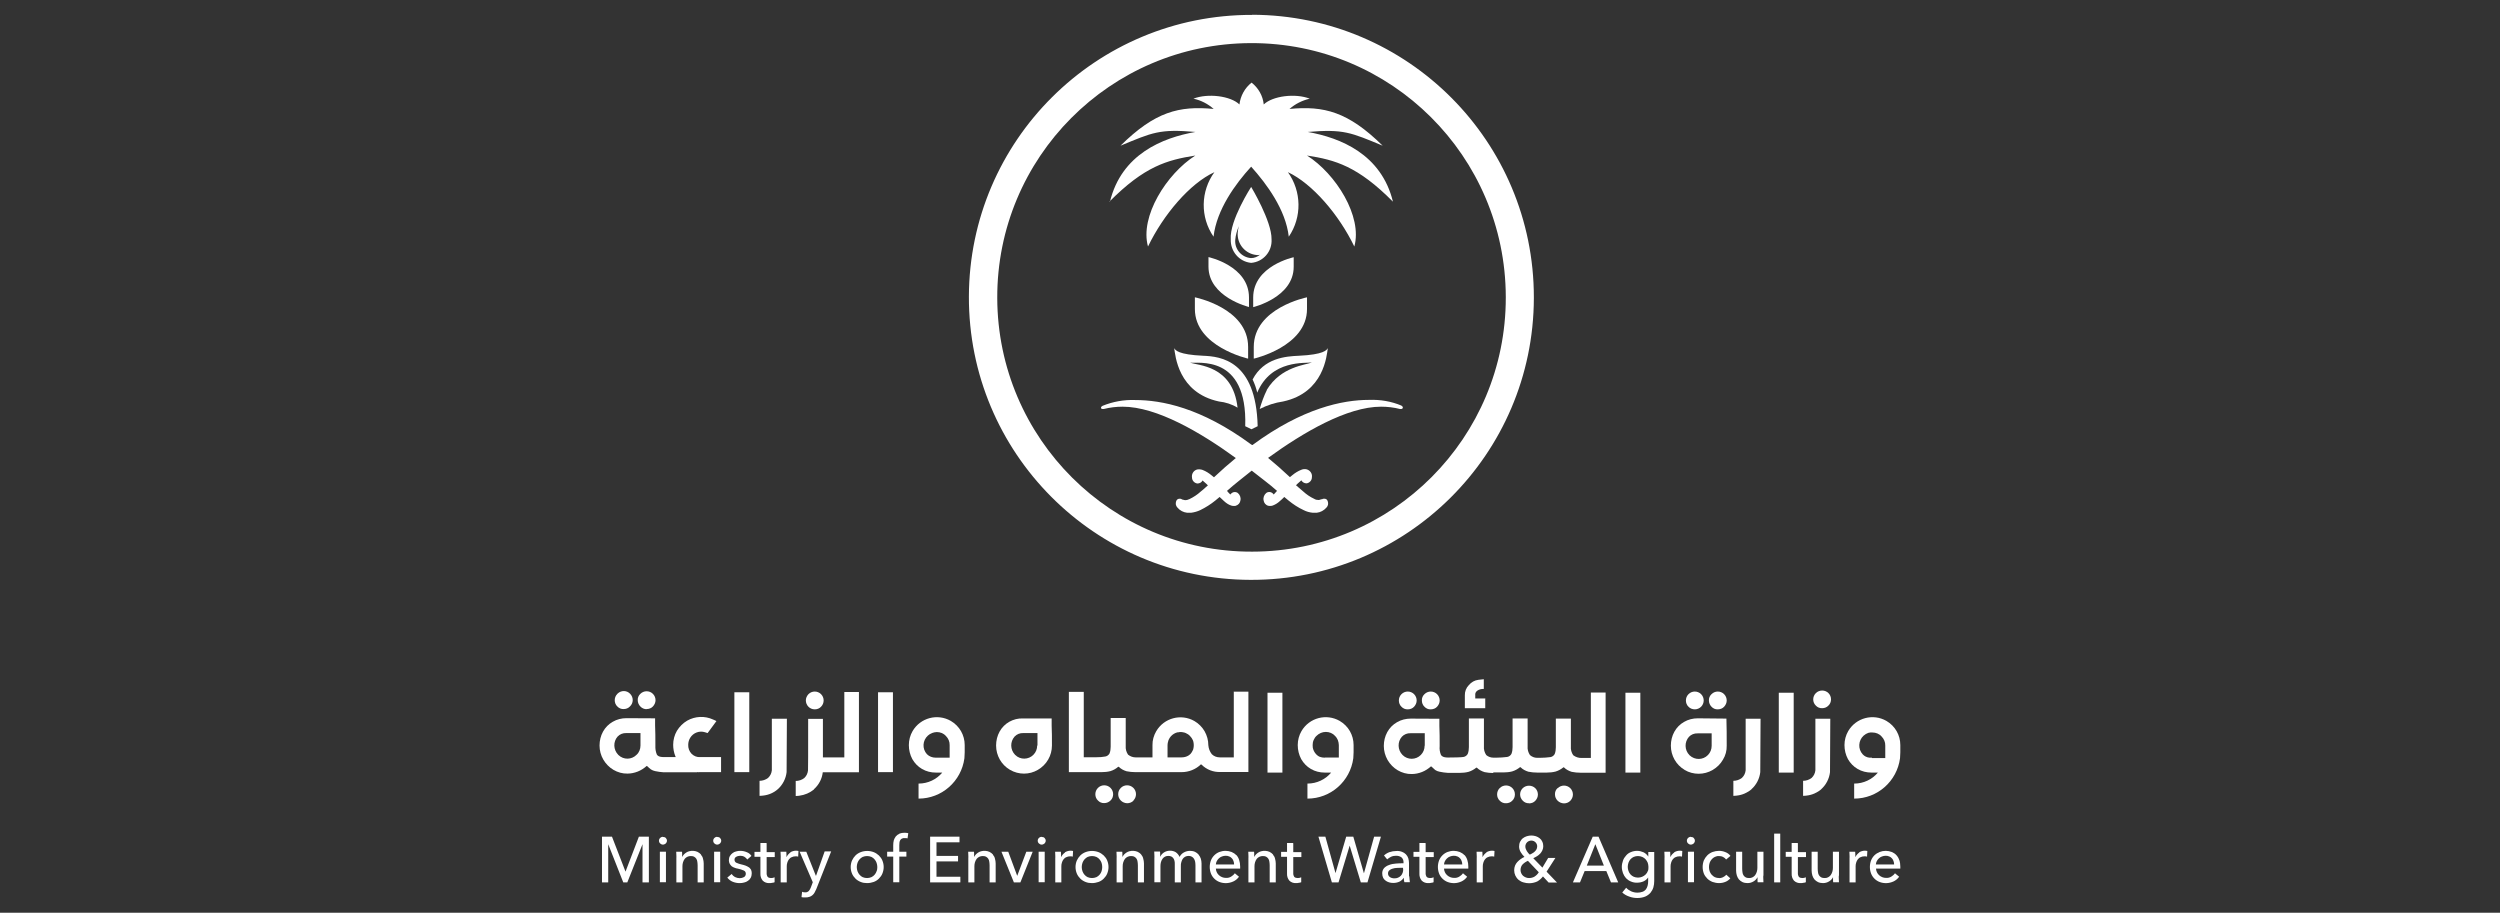 <?xml version="1.0" encoding="UTF-8"?>
<svg id="Layer_1" data-name="Layer 1" xmlns="http://www.w3.org/2000/svg" viewBox="0 0 172.8 63.09">
  <rect x="0" y="0" width="172.8" height="63.09" fill="#333333" stroke="none"/>
  <defs>
    <style>
      .cls-1 {
        fill: #fff;
      }
    </style>
  </defs>
  <g id="logo">
    <g id="Group_12176" data-name="Group 12176">
      <g id="Group_12174" data-name="Group 12174">
        <path id="Path_5179" data-name="Path 5179" class="cls-1" d="m86.55,1.03c-10.78-.03-19.55,8.68-19.58,19.47-.03,10.78,8.68,19.55,19.47,19.58,10.78.03,19.55-8.68,19.58-19.47,0-.02,0-.04,0-.06,0-10.76-8.7-19.5-19.47-19.53Zm0,37.1c-9.71.03-17.59-7.82-17.62-17.53-.03-9.71,7.82-17.59,17.53-17.62,9.71-.03,17.59,7.82,17.62,17.53,0,.02,0,.03,0,.05.01,9.69-7.83,17.56-17.53,17.57h0Z"/>
        <path id="Path_5180" data-name="Path 5180" class="cls-1" d="m96.88,28.04c-.71-.3-1.48-.43-2.25-.4-1.81,0-4.59.56-8.06,3.12h-.02s-.07-.04-.07-.04c-3.48-2.56-6.21-3.07-8.02-3.07-.77-.03-1.54.11-2.25.4-.04.02-.12.07-.11.15.01.05.06.07.13.07.02,0,.04,0,.06,0,.43-.11.87-.16,1.31-.16,2.35,0,5.39,1.78,7.82,3.55-.49.4-.99.84-1.51,1.33-.07-.06-.1-.08-.16-.13-.19-.16-.4-.29-.63-.38-.12-.04-.25-.05-.37-.03-.24.06-.4.3-.36.55,0,.21.16.39.37.42.15,0,.29-.07.36-.21.09.08.18.15.26.23l.11.11-.15.13c-.12.11-.23.21-.35.3-.23.21-.49.38-.76.51-.1.05-.2.08-.31.08-.05,0-.11-.02-.17-.04h-.04s-.01-.02-.02-.02c-.03-.02-.07-.03-.11-.04-.02,0-.04,0-.05,0-.09,0-.17.05-.21.12-.05.1-.06.21-.04.31.02.07.06.14.11.19.17.2.4.32.66.35.05,0,.09,0,.14,0,.05,0,.1,0,.15,0,.22-.03.43-.09.62-.18.37-.18.72-.4,1.04-.66l.3-.25c.1.1.21.19.31.29.14.13.3.24.48.3.05.02.11.03.17.03.02,0,.05,0,.07,0,.03,0,.06,0,.08-.01.18-.05.31-.2.33-.38.04-.19-.04-.39-.19-.51-.15-.1-.34-.07-.46.05-.02.02-.04.04-.05.06-.08-.08-.16-.16-.23-.25.51-.46,1.13-.93,1.71-1.4.59.47,1.24.94,1.75,1.4-.08.09-.16.17-.23.25-.01-.02-.03-.04-.05-.06-.12-.13-.32-.15-.46-.05-.15.12-.23.32-.19.51.02.18.15.34.33.38.03,0,.05.01.08.01.02,0,.05,0,.06,0,.06,0,.12-.01.17-.03.18-.07.34-.17.48-.3.11-.09.21-.19.31-.29l.3.25c.32.26.67.49,1.04.66.19.1.41.16.62.18.05,0,.1,0,.15,0,.05,0,.09,0,.14,0,.26-.03.49-.16.66-.35.05-.05.09-.12.11-.19.02-.1.01-.21-.04-.31-.04-.08-.12-.12-.21-.12-.02,0-.04,0-.05,0-.04,0-.08.02-.11.04,0,0-.01,0-.02,0h-.04c-.05.03-.11.04-.17.05-.11,0-.22-.02-.31-.08-.28-.13-.53-.3-.76-.51-.12-.1-.23-.2-.35-.3l-.15-.13.11-.11c.08-.08.17-.15.26-.23.07.13.21.21.36.21.21-.03.37-.21.37-.42.04-.25-.12-.48-.36-.55-.12-.03-.25-.02-.37.03-.23.09-.44.22-.63.38-.07.06-.09.08-.16.13-.5-.47-1.02-.93-1.51-1.33,2.43-1.76,5.46-3.54,7.81-3.54.44,0,.88.05,1.31.16.01,0,.04,0,.06,0,.07,0,.11-.02.13-.07.03-.09-.05-.13-.09-.16Z"/>
        <path id="Path_5181" data-name="Path 5181" class="cls-1" d="m87.57,26.95c-.21.42-.37.87-.5,1.32.51-.26,1.06-.44,1.62-.52,2.83-.61,3.01-3.18,3.09-3.69-.08.14-.28.45-2.01.53-.9.04-2.41.15-3.19,1.64.14.29.25.6.32.91.97-2.32,3.37-2.01,3.78-2.09-.4.18-2.14.27-3.12,1.9Z"/>
        <path id="Path_5182" data-name="Path 5182" class="cls-1" d="m86.5,29.67l.43-.21c-.11-4.56-2.57-4.82-3.76-4.87-1.73-.08-1.93-.38-2.01-.53.08.5.26,3.08,3.09,3.69.46.05.9.19,1.29.43-.33-2.98-2.79-2.9-3.28-3.12.47.1,3.97-.65,3.81,4.4l.43.21Z"/>
        <path id="Path_5183" data-name="Path 5183" class="cls-1" d="m85.07,16.54c-.03.83.58,1.55,1.41,1.63.84-.07,1.46-.79,1.41-1.63.02-1.25-1.41-3.62-1.41-3.62,0,0-1.5,2.32-1.41,3.62Zm2.02,1.07c-.18.14-.39.23-.62.23-.65-.05-1.14-.61-1.09-1.26.03-.33.12-.65.25-.95-.04.15-.07.3-.08.46-.05.79.54,1.48,1.34,1.54.07,0,.13,0,.2-.02h0Z"/>
        <path id="Path_5184" data-name="Path 5184" class="cls-1" d="m82.59,21.36c0,2.6,3.68,3.43,3.68,3.43v-.81c0-2.7-3.68-3.43-3.68-3.43v.81Z"/>
        <path id="Path_5185" data-name="Path 5185" class="cls-1" d="m86.66,23.98v.81s3.68-.83,3.68-3.43v-.81s-3.68.73-3.68,3.43Z"/>
        <path id="Path_5186" data-name="Path 5186" class="cls-1" d="m83.53,18.43c0,2.11,2.8,2.79,2.8,2.79v-.66c0-2.19-2.8-2.79-2.8-2.79v.66Z"/>
        <path id="Path_5187" data-name="Path 5187" class="cls-1" d="m86.62,20.57v.66s2.8-.67,2.8-2.79v-.66s-2.8.59-2.8,2.79Z"/>
        <path id="Path_5188" data-name="Path 5188" class="cls-1" d="m76.68,13.94c2.43-2.45,3.99-2.88,5.94-3.19-1.99,1.27-3.85,4.22-3.27,6.29,1.06-2.2,2.89-4.36,4.59-5.14-.96,1.32-.99,3.11-.06,4.46.21-1.86,1.51-3.65,2.6-4.84,1.08,1.2,2.39,2.98,2.6,4.84.92-1.35.89-3.13-.06-4.46,1.69.79,3.53,2.94,4.59,5.14.58-2.08-1.28-5.03-3.27-6.29,1.95.3,3.51.74,5.94,3.19-.8-3.28-3.63-4.42-5.89-4.82,2.49-.21,2.98.04,5.18.95-2.39-2.35-4.06-2.77-6.44-2.54.4-.35.88-.59,1.4-.71-1-.39-2.57-.19-3.18.4-.06-.6-.37-1.14-.84-1.51h0s0,0,0,0h0s0,0,0,0c-.47.37-.77.92-.84,1.51-.61-.59-2.18-.79-3.18-.4.52.11,1,.36,1.4.71-2.39-.23-4.06.19-6.44,2.54,2.2-.91,2.69-1.17,5.18-.95-2.28.4-5.11,1.54-5.91,4.82Z"/>
      </g>
      <g id="Group_12175" data-name="Group 12175">
        <path id="Path_5189" data-name="Path 5189" class="cls-1" d="m43.24,60.26h0l-.94-2.43h-.69v3.16h.43v-2.64h0l1.04,2.64h.28l1.05-2.64h0v2.64h.44v-3.16h-.69l-.93,2.43Z"/>
        <rect id="Rectangle_2032" data-name="Rectangle 2032" class="cls-1" x="45.61" y="58.87" width=".42" height="2.11"/>
        <path id="Path_5190" data-name="Path 5190" class="cls-1" d="m45.82,57.84c-.07,0-.14.03-.19.08-.11.1-.11.28,0,.38,0,0,0,0,0,0,.05.05.12.08.19.08.07,0,.14-.03.2-.08.05-.05.08-.12.08-.19,0-.07-.03-.14-.08-.19-.05-.05-.12-.07-.2-.07Z"/>
        <path id="Path_5191" data-name="Path 5191" class="cls-1" d="m48.46,59.07c-.07-.08-.15-.14-.25-.19-.18-.08-.39-.09-.58-.04-.07.02-.14.05-.2.09-.06.04-.11.08-.16.13-.04.05-.08.1-.11.16h-.01s0-.1,0-.17,0-.13-.01-.18h-.4c0,.07,0,.15.01.24s0,.16,0,.22v1.66h.42v-1.12c0-.18.05-.36.16-.51.1-.12.25-.19.41-.19.08,0,.17.01.24.05.06.03.11.08.15.14.04.06.06.13.07.21.01.08.02.16.02.25v1.17h.42v-1.31c0-.11-.02-.22-.05-.33-.02-.1-.07-.19-.14-.27Z"/>
        <rect id="Rectangle_2033" data-name="Rectangle 2033" class="cls-1" x="49.36" y="58.87" width=".42" height="2.11"/>
        <path id="Path_5192" data-name="Path 5192" class="cls-1" d="m49.57,57.84c-.07,0-.14.03-.19.08-.11.1-.11.28,0,.38,0,0,0,0,0,0,.05.05.12.08.19.08.07,0,.14-.03.2-.08.05-.05.08-.12.08-.19,0-.07-.03-.14-.08-.19-.05-.05-.12-.07-.2-.07Z"/>
        <path id="Path_5193" data-name="Path 5193" class="cls-1" d="m51.76,59.95c-.07-.05-.15-.09-.23-.12-.09-.03-.18-.06-.28-.08-.12-.03-.24-.06-.36-.12-.08-.04-.12-.12-.12-.2,0-.04,0-.09.03-.13.02-.03.05-.06.09-.08.04-.02.08-.04.13-.05.05-.01.1-.02.14-.02.1,0,.2.02.29.07.08.05.15.11.2.19l.29-.25c-.08-.12-.19-.21-.33-.26-.14-.06-.29-.09-.44-.09-.1,0-.2.01-.29.04-.09.02-.18.06-.25.12-.07.05-.13.12-.18.2-.05.09-.07.19-.07.29,0,.09.02.17.06.25.04.06.08.12.14.17.06.04.13.08.2.1.07.03.14.05.22.06.14.03.28.07.41.13.09.04.14.12.14.22,0,.05-.01.1-.04.15-.02.04-.06.07-.1.09-.04.02-.09.04-.13.05-.05.01-.1.02-.15.02-.11,0-.23-.03-.33-.08-.09-.05-.17-.12-.23-.21l-.3.25c.1.13.23.23.38.29.15.06.31.09.47.09.11,0,.21-.01.31-.04.1-.02.19-.06.27-.12.08-.05.15-.13.19-.21.05-.1.07-.21.07-.32,0-.08-.02-.17-.05-.24-.04-.06-.09-.12-.15-.17Z"/>
        <path id="Path_5194" data-name="Path 5194" class="cls-1" d="m52.97,58.27h-.41v.61h-.41v.34h.41v1.15c-.01.18.04.36.16.5.12.12.29.18.46.17.06,0,.13,0,.19-.02.06,0,.11-.02.17-.04v-.34c-.05.02-.09.03-.13.04-.04,0-.08.01-.12.01-.08,0-.17-.02-.23-.08-.05-.08-.08-.18-.07-.27v-1.1h.56v-.34h-.56v-.61h0Z"/>
        <path id="Path_5195" data-name="Path 5195" class="cls-1" d="m54.63,58.93c-.11.07-.2.18-.26.3h-.01s0-.1,0-.17,0-.13-.01-.19h-.4c0,.07,0,.15.01.24s0,.16,0,.22v1.66h.42v-1.11c0-.09.01-.17.04-.26.02-.08.06-.15.11-.22.05-.06.11-.12.19-.15.08-.04.17-.06.26-.06.07,0,.13,0,.19.02l.02-.39c-.05-.01-.11-.02-.17-.02-.14,0-.27.04-.39.11Z"/>
        <path id="Path_5196" data-name="Path 5196" class="cls-1" d="m56.39,60.53h0l-.66-1.66h-.46l.91,2.11-.13.35c-.03.09-.08.18-.15.26-.07.06-.16.1-.25.09-.07,0-.14-.01-.21-.04l-.04.37s.09.02.14.02c.05,0,.09,0,.14,0,.09,0,.18-.01.27-.04.07-.02.14-.06.2-.11.06-.05.11-.11.15-.18.04-.08.08-.16.12-.24l1.03-2.61h-.45l-.59,1.67Z"/>
        <path id="Path_5197" data-name="Path 5197" class="cls-1" d="m60.75,59.13c-.11-.1-.23-.18-.36-.23-.29-.11-.61-.11-.9,0-.13.05-.26.13-.36.23-.1.1-.18.22-.24.35-.06.14-.09.3-.09.45,0,.15.03.31.09.45.05.13.14.25.24.35.1.1.23.18.36.23.14.06.3.08.45.08.15,0,.31-.03.45-.08.14-.05.26-.13.36-.23.1-.1.19-.22.24-.35.12-.29.12-.61,0-.9-.05-.13-.14-.25-.24-.35Zm-.16,1.09c-.06.18-.19.33-.36.41-.1.04-.2.06-.3.06-.1,0-.21-.02-.3-.06-.09-.04-.16-.1-.22-.17-.06-.07-.11-.15-.14-.24-.03-.09-.05-.19-.05-.29,0-.1.02-.2.05-.29.03-.09.08-.17.14-.24.06-.07.14-.13.22-.17.1-.04.2-.06.3-.06.1,0,.21.02.3.06.09.04.16.1.22.17.06.07.11.15.14.24.03.09.05.19.05.29,0,.1-.01.2-.05.29Z"/>
        <path id="Path_5198" data-name="Path 5198" class="cls-1" d="m62.17,57.63c-.1.04-.18.1-.25.18-.06.08-.11.17-.14.27-.03.11-.04.23-.04.35v.44h-.42v.34h.42v1.77h.42v-1.77h.49v-.34h-.49v-.44c0-.06,0-.13.01-.19,0-.06.03-.11.05-.16.03-.05.07-.09.11-.11.06-.03.13-.05.19-.04.04,0,.07,0,.11,0,.03,0,.06.01.1.02l.05-.36c-.09-.02-.17-.03-.26-.03-.12,0-.24.02-.36.06Z"/>
        <path id="Path_5199" data-name="Path 5199" class="cls-1" d="m64.73,59.54h1.49v-.38h-1.49v-.94h1.59v-.39h-2.03v3.16h2.09v-.39h-1.65v-1.05Z"/>
        <path id="Path_5200" data-name="Path 5200" class="cls-1" d="m68.64,59.07c-.07-.08-.15-.14-.25-.19-.18-.08-.39-.09-.58-.04-.07.02-.14.05-.2.09-.06.04-.11.08-.16.13-.04.05-.08.1-.11.16h-.01s0-.1,0-.17,0-.13-.01-.18h-.4c0,.07,0,.15.01.24s0,.16,0,.22v1.66h.42v-1.12c0-.18.05-.36.16-.51.1-.12.25-.19.41-.19.08,0,.17.01.24.05.06.03.11.08.15.14.04.06.06.13.07.21.01.08.02.16.02.25v1.17h.42v-1.31c0-.11-.02-.22-.05-.33-.02-.1-.07-.19-.14-.27Z"/>
        <path id="Path_5201" data-name="Path 5201" class="cls-1" d="m70.31,60.54h0l-.62-1.67h-.47l.86,2.12h.45l.85-2.12h-.44l-.63,1.67Z"/>
        <path id="Path_5202" data-name="Path 5202" class="cls-1" d="m72,57.84c-.07,0-.14.03-.19.08-.11.1-.11.28,0,.38,0,0,0,0,0,0,.05.05.12.08.19.08.07,0,.14-.03.2-.08.05-.05.08-.12.08-.19,0-.07-.03-.14-.08-.19-.05-.05-.12-.07-.2-.07Z"/>
        <rect id="Rectangle_2034" data-name="Rectangle 2034" class="cls-1" x="71.79" y="58.87" width=".42" height="2.11"/>
        <path id="Path_5203" data-name="Path 5203" class="cls-1" d="m73.61,58.93c-.11.07-.2.18-.26.3h-.01s0-.1,0-.17,0-.13-.01-.19h-.4c0,.07,0,.15.01.24s0,.16,0,.22v1.66h.42v-1.11c0-.09.01-.17.04-.26.02-.08.06-.15.11-.22.05-.06.11-.12.19-.15.08-.04.17-.06.26-.06.07,0,.13,0,.19.02l.02-.39c-.05-.01-.11-.02-.17-.02-.14,0-.27.04-.39.11Z"/>
        <path id="Path_5204" data-name="Path 5204" class="cls-1" d="m76.29,59.13c-.11-.1-.23-.18-.36-.23-.29-.11-.61-.11-.9,0-.13.05-.26.13-.36.23-.1.1-.18.22-.24.35-.06.14-.09.3-.09.45,0,.15.03.31.09.45.05.13.14.25.24.35.1.1.23.18.36.23.14.06.3.08.45.08.15,0,.31-.03.45-.08.14-.05.26-.13.36-.23.1-.1.19-.22.24-.35.12-.29.12-.61,0-.9-.05-.13-.14-.25-.24-.35Zm-.15,1.09c-.06.18-.19.33-.36.41-.1.04-.2.06-.3.06-.1,0-.21-.02-.3-.06-.09-.04-.16-.1-.22-.17-.06-.07-.11-.15-.14-.24-.03-.09-.05-.19-.05-.29,0-.1.02-.2.05-.29.03-.09.08-.17.14-.24.06-.07.14-.13.22-.17.1-.04.2-.06.3-.06.1,0,.21.02.3.06.09.04.16.1.22.17.06.07.11.15.14.24.06.19.06.39,0,.58h0Z"/>
        <path id="Path_5205" data-name="Path 5205" class="cls-1" d="m78.89,59.07c-.07-.08-.15-.14-.25-.19-.18-.08-.39-.09-.58-.04-.07.02-.14.05-.2.09-.06.04-.11.08-.16.13-.04.05-.08.1-.11.16h-.01s0-.1,0-.17,0-.13-.01-.18h-.4c0,.07,0,.15.01.24s0,.16,0,.22v1.66h.42v-1.12c0-.18.05-.36.16-.51.1-.12.25-.19.41-.19.08,0,.17.01.24.05.06.03.11.08.15.14.04.06.06.13.07.21.01.08.02.16.02.25v1.17h.42v-1.31c0-.11-.02-.22-.05-.33-.02-.1-.07-.2-.14-.27Z"/>
        <path id="Path_5206" data-name="Path 5206" class="cls-1" d="m82.85,59.07c-.07-.08-.15-.14-.25-.19-.11-.05-.23-.07-.35-.07-.15,0-.29.04-.42.11-.13.07-.23.18-.3.31-.05-.13-.15-.25-.27-.33-.12-.07-.25-.1-.39-.1-.28,0-.55.15-.67.41h-.01s0-.1,0-.17,0-.13-.01-.18h-.4c0,.07,0,.15.01.24s0,.16,0,.22v1.66h.42v-1.12c0-.18.04-.36.15-.51.09-.12.23-.19.39-.19.07,0,.14.01.21.04.06.03.1.07.14.12.04.05.06.11.08.18.02.07.02.15.02.23v1.26h.42v-1.14c0-.08,0-.17.03-.25.02-.08.05-.15.09-.22.04-.06.1-.12.17-.16.08-.04.16-.06.25-.06.15,0,.29.07.37.2.04.06.06.13.08.21.01.08.02.16.02.25v1.17h.42v-1.31c0-.11-.02-.22-.05-.33-.03-.1-.09-.19-.15-.27Z"/>
        <path id="Path_5207" data-name="Path 5207" class="cls-1" d="m85.45,59.11c-.09-.1-.2-.17-.32-.22-.13-.05-.28-.08-.42-.08-.15,0-.3.03-.43.08-.13.05-.25.13-.35.23-.1.1-.18.22-.23.35-.11.29-.11.62,0,.91.05.13.13.25.23.35.1.1.22.18.35.23.31.12.65.11.96-.03.16-.07.3-.19.4-.33l-.29-.24c-.06.09-.15.17-.25.23-.11.07-.24.1-.37.09-.18,0-.35-.07-.48-.19-.13-.12-.2-.28-.21-.45h1.68s0-.05,0-.07v-.07c0-.16-.02-.31-.07-.46-.04-.13-.11-.25-.2-.35Zm-1.41.64c.01-.16.09-.31.21-.42.06-.06.13-.1.21-.13.08-.03.17-.05.25-.05.09,0,.17.01.26.05.07.03.13.07.18.13.05.05.09.12.11.19.03.08.04.15.04.23h-1.26Z"/>
        <path id="Path_5208" data-name="Path 5208" class="cls-1" d="m88,59.07c-.07-.08-.15-.14-.25-.19-.18-.08-.39-.09-.58-.04-.07.02-.14.05-.2.09-.06.04-.11.08-.16.13-.04.05-.08.1-.11.16h-.01s0-.1,0-.17,0-.13-.01-.18h-.4c0,.07,0,.15.01.24s0,.16,0,.22v1.66h.42v-1.12c0-.18.05-.36.16-.51.1-.12.25-.19.41-.19.08,0,.17.01.24.05.06.03.11.08.15.14.04.06.06.13.07.21.01.08.02.16.02.25v1.17h.42v-1.31c0-.11-.02-.22-.05-.33-.02-.1-.07-.19-.14-.27Z"/>
        <path id="Path_5209" data-name="Path 5209" class="cls-1" d="m89.37,58.27h-.41v.61h-.41v.34h.41v1.15c-.01.18.04.36.16.5.12.12.29.18.46.17.06,0,.13,0,.19-.02.06,0,.11-.02.17-.04v-.34c-.05.02-.09.03-.13.04-.04,0-.08.01-.12.01-.08,0-.17-.02-.23-.08-.05-.08-.08-.18-.07-.27v-1.1h.56v-.34h-.56v-.61h0Z"/>
        <path id="Path_5210" data-name="Path 5210" class="cls-1" d="m94.27,60.35h0l-.73-2.52h-.49l-.74,2.52h0l-.7-2.52h-.48l.93,3.16h.46l.77-2.54h0l.77,2.54h.46l.93-3.16h-.47l-.7,2.52Z"/>
        <path id="Path_5211" data-name="Path 5211" class="cls-1" d="m97.39,60.57v-.92c0-.11-.02-.22-.05-.33-.07-.21-.23-.37-.43-.44-.13-.05-.26-.07-.39-.06-.16,0-.33.03-.48.08-.14.05-.27.13-.38.23l.22.27c.08-.07.17-.13.27-.18.11-.05.22-.07.34-.07.14,0,.27.03.38.11.1.09.15.22.14.35v.06c-.18,0-.36,0-.53.02-.16.01-.32.04-.47.1-.13.04-.25.12-.34.21-.09.11-.14.24-.13.38,0,.11.02.21.07.31.05.08.11.15.19.2.08.05.16.09.25.11.08.02.17.03.26.03.14,0,.29-.03.42-.09.12-.06.22-.15.29-.26h.01c0,.1.01.2.04.3h.38c-.01-.06-.02-.13-.02-.19-.01-.07-.02-.15-.02-.22Zm-.4-.48c0,.16-.05.32-.16.44-.12.12-.28.19-.45.18-.05,0-.11,0-.16-.02-.05-.01-.1-.03-.14-.06-.04-.03-.08-.06-.1-.1-.03-.05-.04-.1-.04-.16,0-.08.03-.16.09-.21.07-.06.14-.1.23-.12.1-.03.2-.05.3-.05.11,0,.22-.01.32-.01h.1v.11Z"/>
        <path id="Path_5212" data-name="Path 5212" class="cls-1" d="m98.52,58.27h-.41v.61h-.41v.34h.41v1.15c-.01.18.04.36.16.5.12.12.29.18.46.17.06,0,.13,0,.19-.02.06,0,.11-.02.17-.04v-.34c-.05.02-.09.03-.13.04-.04,0-.08.01-.12.01-.08,0-.17-.02-.23-.08-.05-.08-.08-.18-.07-.27v-1.1h.56v-.34h-.56v-.61h0Z"/>
        <path id="Path_5213" data-name="Path 5213" class="cls-1" d="m101.22,59.11c-.09-.1-.2-.17-.32-.22-.13-.05-.28-.08-.42-.08-.15,0-.3.03-.43.08-.13.05-.25.13-.35.23-.1.1-.18.22-.23.35-.11.29-.11.62,0,.91.05.13.13.25.23.35.1.1.22.18.35.23.31.12.65.11.96-.03.16-.07.3-.19.4-.33l-.29-.24c-.06.09-.15.17-.25.23-.11.07-.24.1-.37.09-.18,0-.35-.07-.48-.19-.13-.12-.2-.28-.21-.45h1.68s0-.05,0-.07v-.07c0-.16-.02-.31-.07-.46-.04-.13-.11-.25-.2-.35Zm-1.41.64c.01-.16.09-.31.21-.42.06-.06.13-.1.21-.13.08-.03.17-.05.25-.05.09,0,.17.01.26.05.07.03.13.07.18.13.05.05.09.12.11.19.03.08.04.15.04.23h-1.26Z"/>
        <path id="Path_5214" data-name="Path 5214" class="cls-1" d="m102.74,58.93c-.11.07-.2.18-.26.3h-.01s0-.1,0-.17,0-.13-.01-.19h-.4c0,.07,0,.15.01.24s0,.16,0,.22v1.66h.42v-1.11c0-.09.01-.17.04-.26.02-.08.06-.15.11-.22.05-.06.11-.12.19-.15.08-.04.17-.06.26-.06.07,0,.13,0,.19.02l.02-.39c-.05-.01-.11-.02-.17-.02-.14,0-.27.04-.39.11Z"/>
        <path id="Path_5215" data-name="Path 5215" class="cls-1" d="m107.5,59.3h-.49l-.4.67-.63-.65c.09-.04.17-.09.26-.14.08-.05.15-.11.22-.18.06-.07.11-.14.15-.23.04-.09.06-.18.06-.28,0-.11-.02-.22-.07-.32-.04-.09-.1-.17-.18-.23-.08-.06-.16-.11-.26-.14-.1-.03-.21-.05-.31-.05-.11,0-.21.02-.32.05-.1.03-.19.08-.27.14-.08.06-.14.15-.19.24-.05.1-.07.22-.07.33,0,.14.04.27.11.39.07.12.16.23.26.33-.09.04-.18.09-.26.15-.08.06-.16.12-.23.2-.07.07-.12.16-.16.25-.04.1-.06.21-.06.32,0,.26.11.5.31.67.1.08.21.14.33.17.13.04.26.06.39.06.19,0,.38-.04.56-.12.16-.09.29-.21.4-.35l.39.42h.58l-.72-.75.61-.95Zm-1.95-1.08c.08-.08.19-.12.3-.12.22,0,.41.19.4.41,0,.06-.02.12-.04.18-.03.06-.07.11-.12.16-.05.05-.1.09-.16.12-.06.04-.12.07-.19.1-.04-.03-.07-.07-.11-.11-.07-.08-.13-.18-.17-.29-.06-.16-.03-.33.09-.45h0Zm.52,2.37c-.12.07-.25.1-.38.1-.07,0-.15-.01-.22-.04-.07-.03-.13-.06-.19-.11-.11-.1-.18-.25-.18-.4,0-.14.04-.28.14-.39.11-.11.23-.19.37-.25l.75.79c-.07.12-.17.22-.28.29Z"/>
        <path id="Path_5216" data-name="Path 5216" class="cls-1" d="m110.09,57.83l-1.37,3.16h.49l.32-.78h1.5l.32.78h.5l-1.36-3.16h-.4Zm-.41,2l.59-1.48.59,1.48h-1.18Z"/>
        <path id="Path_5217" data-name="Path 5217" class="cls-1" d="m113.93,59.21h0c-.08-.13-.19-.23-.33-.3-.14-.06-.29-.1-.44-.1-.15,0-.3.03-.44.09-.13.05-.24.13-.33.24-.09.1-.17.22-.21.35-.05.14-.08.28-.08.43,0,.15.03.29.08.43.05.13.12.25.21.35.1.1.21.18.34.23.14.06.29.09.44.08.15,0,.29-.03.43-.09.13-.06.24-.15.32-.27h0v.27c0,.1-.01.21-.04.31-.02.09-.07.17-.12.25-.06.07-.14.13-.23.16-.11.04-.23.06-.35.06-.15,0-.29-.03-.43-.09-.13-.06-.25-.14-.35-.25l-.27.33c.14.13.3.22.48.28.18.07.37.1.56.1.19,0,.38-.03.55-.1.14-.06.26-.15.36-.26.09-.11.16-.24.2-.37.04-.14.06-.29.06-.44v-2.01h-.41v.34h0Zm-.03.99c-.03.09-.08.17-.15.24-.14.14-.33.22-.53.22-.1,0-.2-.02-.3-.06-.08-.04-.16-.09-.22-.16-.06-.07-.11-.15-.14-.24-.03-.09-.05-.18-.05-.28,0-.1.02-.19.05-.29.03-.09.08-.17.14-.24.06-.07.14-.12.22-.16.19-.08.4-.08.59,0,.09.04.16.09.23.16.06.07.11.15.15.24.03.09.05.19.05.29,0,.1,0,.2-.04.29Z"/>
        <path id="Path_5218" data-name="Path 5218" class="cls-1" d="m115.72,58.93c-.11.07-.2.18-.26.3h-.01s0-.1,0-.17,0-.13-.01-.19h-.4c0,.07,0,.15.01.24s0,.16,0,.22v1.66h.42v-1.11c0-.09.01-.17.04-.26.02-.08.06-.15.11-.22.05-.06.11-.12.19-.15.08-.04.17-.06.26-.06.07,0,.13,0,.19.02l.02-.39c-.05-.01-.11-.02-.17-.02-.14,0-.27.04-.39.11Z"/>
        <rect id="Rectangle_2035" data-name="Rectangle 2035" class="cls-1" x="116.67" y="58.87" width=".42" height="2.11"/>
        <path id="Path_5219" data-name="Path 5219" class="cls-1" d="m116.87,57.84c-.07,0-.14.03-.19.08-.11.1-.11.28,0,.38,0,0,0,0,0,0,.05.05.12.08.19.08.07,0,.14-.03.2-.08.05-.05.08-.12.08-.19,0-.07-.03-.14-.08-.19-.05-.05-.12-.07-.2-.07Z"/>
        <path id="Path_5220" data-name="Path 5220" class="cls-1" d="m119.11,60.63c-.09.04-.19.07-.29.06-.1,0-.2-.02-.29-.06-.08-.04-.16-.1-.22-.17-.06-.07-.11-.15-.14-.24-.06-.19-.06-.39,0-.58.03-.09.08-.17.14-.24.06-.07.13-.13.22-.17.09-.04.19-.07.29-.06.1,0,.2.02.29.07.08.04.15.1.2.17l.3-.25c-.09-.12-.21-.21-.35-.26-.14-.06-.29-.09-.44-.09-.15,0-.31.03-.45.08-.13.05-.26.13-.36.23-.1.1-.18.22-.24.35-.11.29-.11.62,0,.91.05.13.14.25.24.35.1.1.23.18.36.23.14.05.3.08.45.08.16,0,.31-.03.45-.09.13-.05.24-.14.33-.24l-.28-.25c-.06.07-.13.13-.22.17Z"/>
        <path id="Path_5221" data-name="Path 5221" class="cls-1" d="m121.89,60.53v-1.66h-.42v1.12c0,.18-.05.36-.16.51-.1.12-.25.2-.41.19-.08,0-.17-.01-.24-.05-.06-.03-.11-.08-.15-.14-.04-.06-.06-.13-.07-.21-.01-.08-.02-.16-.02-.25v-1.17h-.42v1.31c0,.11.02.22.05.33.03.1.08.19.14.27.07.08.15.14.25.19.11.05.23.07.35.07.15,0,.29-.04.42-.12.12-.07.21-.17.27-.29h0s0,.1,0,.17,0,.13.01.18h.4c0-.07,0-.15-.01-.24s0-.16,0-.22Z"/>
        <rect id="Rectangle_2036" data-name="Rectangle 2036" class="cls-1" x="122.63" y="57.62" width=".42" height="3.37"/>
        <path id="Path_5222" data-name="Path 5222" class="cls-1" d="m124.25,58.27h-.41v.61h-.41v.34h.41v1.15c-.01.18.04.36.16.5.12.12.29.18.46.17.06,0,.13,0,.19-.02.06,0,.11-.02.17-.04v-.34c-.05.02-.09.03-.13.04-.04,0-.08.01-.12.01-.08,0-.17-.02-.23-.08-.05-.08-.08-.18-.07-.27v-1.1h.56v-.34h-.56v-.61h0Z"/>
        <path id="Path_5223" data-name="Path 5223" class="cls-1" d="m127.11,60.53v-1.66h-.42v1.12c0,.18-.05.36-.16.51-.1.12-.25.2-.41.19-.08,0-.17-.01-.24-.05-.06-.03-.11-.08-.15-.14-.04-.06-.06-.13-.07-.21-.01-.08-.02-.16-.02-.25v-1.17h-.42v1.31c0,.11.02.22.05.33.03.1.08.19.14.27.07.08.15.14.25.19.11.05.23.07.35.07.15,0,.29-.04.42-.12.12-.07.21-.17.27-.29h0s0,.1,0,.17,0,.13.01.18h.4c0-.07,0-.15-.01-.24s0-.16,0-.22Z"/>
        <path id="Path_5224" data-name="Path 5224" class="cls-1" d="m128.51,58.93c-.11.07-.2.18-.26.3h-.01s0-.1,0-.17,0-.13-.01-.19h-.4c0,.07,0,.15.01.24s0,.16,0,.22v1.66h.42v-1.11c0-.09.01-.17.04-.26.02-.08.06-.15.11-.22.05-.06.11-.12.19-.15.08-.04.17-.06.26-.06.07,0,.13,0,.19.02l.02-.39c-.05-.01-.11-.02-.17-.02-.14,0-.27.04-.39.11Z"/>
        <path id="Path_5225" data-name="Path 5225" class="cls-1" d="m131.28,59.46c-.04-.13-.11-.25-.2-.35-.09-.1-.2-.17-.32-.22-.13-.05-.28-.08-.42-.08-.29,0-.57.11-.78.31-.1.1-.18.22-.23.35-.11.29-.11.62,0,.91.05.13.13.25.23.35.1.1.22.18.35.23.31.12.65.11.96-.03.16-.07.3-.19.4-.33l-.29-.24c-.06.09-.15.17-.25.23-.11.07-.24.1-.37.09-.18,0-.35-.07-.48-.19-.13-.12-.2-.28-.21-.45h1.68s0-.05,0-.07v-.07c0-.15-.02-.31-.07-.46Zm-1.62.29c.01-.16.09-.31.21-.42.06-.06.13-.1.21-.13.08-.03.17-.05.25-.05.09,0,.17.01.26.05.07.03.13.07.18.13.05.05.09.12.11.19.03.08.04.15.04.23h-1.26Z"/>
        <path id="Path_5226" data-name="Path 5226" class="cls-1" d="m102.68,48.28h-.71v-.23c-.02-.12.04-.24.14-.31.13-.09.29-.13.45-.12v-.67s-.02,0-.03,0c-.15.02-.33.04-.35.04-.25.03-.48.16-.65.36-.19.19-.29.45-.28.72v.88h1.41v-.66h0Z"/>
        <path id="Path_5227" data-name="Path 5227" class="cls-1" d="m98.89,49.03c.17,0,.33-.06.44-.18.11-.12.18-.27.18-.43,0-.16-.06-.32-.18-.44-.24-.24-.63-.24-.87,0-.12.11-.19.27-.18.44,0,.16.06.32.18.43.11.12.27.19.43.18Z"/>
        <path id="Path_5228" data-name="Path 5228" class="cls-1" d="m97.31,49.03c.16,0,.32-.06.43-.18.11-.12.18-.27.18-.43,0-.16-.06-.32-.18-.44-.24-.24-.63-.24-.87,0-.12.12-.18.27-.18.44,0,.16.06.32.18.43.11.12.27.19.44.18Z"/>
        <path id="Path_5229" data-name="Path 5229" class="cls-1" d="m118.73,49.03c.17,0,.33-.06.44-.18.11-.12.18-.27.18-.43,0-.16-.06-.32-.18-.44-.24-.24-.63-.24-.87,0-.12.11-.19.27-.18.44,0,.16.07.32.18.43.11.12.27.19.43.18Z"/>
        <path id="Path_5230" data-name="Path 5230" class="cls-1" d="m117.15,49.03c.16,0,.32-.07.43-.18.11-.11.18-.27.18-.43,0-.16-.06-.32-.18-.44-.24-.24-.63-.24-.87,0-.12.12-.18.27-.18.44,0,.16.06.32.18.43.11.12.27.18.44.18Z"/>
        <path id="Path_5231" data-name="Path 5231" class="cls-1" d="m121.06,54.55c.34-.3.56-.73.61-1.18l.02-3.69h-1.03c0,2.38,0,3.5,0,3.56-.02.2-.11.39-.26.53-.17.13-.38.2-.59.2v1.04c.11,0,.24-.02.25-.02.37-.04.73-.2,1.01-.44Z"/>
        <path id="Path_5232" data-name="Path 5232" class="cls-1" d="m125.88,54.55c.34-.3.56-.73.61-1.18l.02-3.69h-1.03c0,2.38,0,3.5,0,3.56-.02.2-.11.39-.26.53-.17.13-.38.2-.59.2v1.04c.11,0,.24-.02.25-.02.37-.04.73-.2,1.01-.44Z"/>
        <path id="Path_5233" data-name="Path 5233" class="cls-1" d="m116.44,53.22c.6.35,1.34.35,1.94,0,.29-.17.54-.41.71-.71.18-.29.27-.63.26-.97,0-.52,0-1.45-.02-1.87l-1.98-.02c-.33,0-.66.08-.95.25-.28.16-.51.39-.67.68-.16.29-.24.62-.24.96,0,.69.36,1.33.96,1.68Zm.3-2.29c.15-.16.37-.25.6-.24h.97v.86c0,.24-.09.47-.26.64-.34.35-.9.36-1.26.02,0,0-.01-.01-.02-.02-.34-.35-.35-.9-.03-1.26h0Z"/>
        <path id="Path_5234" data-name="Path 5234" class="cls-1" d="m123.98,53.4v-2.09c0-.56,0-2.19,0-3.43h-1.03c0,1.19,0,2.94,0,3.43v2.09h1.03Z"/>
        <path id="Path_5235" data-name="Path 5235" class="cls-1" d="m125.95,48.95c.16,0,.32-.06.43-.18.12-.11.18-.27.18-.43,0-.34-.27-.61-.61-.61-.16,0-.32.06-.44.18-.24.24-.24.63,0,.86,0,0,0,0,0,0,.11.12.27.19.44.18Z"/>
        <path id="Path_5236" data-name="Path 5236" class="cls-1" d="m107.66,54.47c-.12.11-.19.27-.18.44,0,.34.28.61.62.62.17,0,.32-.06.44-.18.11-.12.18-.27.18-.43,0-.16-.06-.32-.18-.44-.24-.24-.63-.24-.87,0Z"/>
        <path id="Path_5237" data-name="Path 5237" class="cls-1" d="m103.21,53.39h.71c.2,0,.41-.02.6-.07.2-.06.38-.16.54-.29h.04c.15.15.34.25.54.31.2.04.4.06.6.06h.68c.2,0,.41-.02.6-.07.2-.06.38-.16.54-.29h.04c.15.15.34.25.54.31.2.04.4.06.6.06h1.74v-5.51s0-.03,0-.03h-1.02v4.52h-.62c-.22.01-.43-.06-.6-.19-.12-.18-.18-.39-.16-.61v-1.88s0-.04,0-.04h-1.04v1.98c0,.16-.02.32-.08.47-.06.11-.17.19-.29.21-.24.03-.48.05-.73.05h-.2c-.18,0-.35-.07-.49-.19-.12-.18-.18-.39-.16-.61v-1.92s-1.04,0-1.04,0v1.98c0,.16-.02.32-.08.47-.06.11-.17.19-.29.21-.25.03-.5.05-.75.05-.05,0-.17,0-.2,0-.18,0-.36-.06-.5-.18-.12-.18-.18-.39-.16-.61v-1.88s0-.04,0-.04h-1.04v1.98c0,.16-.02.32-.08.47-.06.11-.17.19-.29.21-.11.03-.76.04-1.08.04-.38,0-.45-.14-.48-.18-.08-.19-.11-.4-.09-.61,0-.53,0-1-.02-1.4v-.49s-1.98-.01-1.98-.01c-.33,0-.66.08-.95.25-.28.16-.51.39-.67.68-.16.29-.24.62-.24.96,0,.34.09.67.26.97.17.29.41.54.7.71.29.17.63.27.97.26.24,0,.48-.05.71-.14.23-.09.44-.23.62-.39l.04.02c.1.1.19.18.25.23.09.06.19.1.3.12.19.04.39.07.58.08h.82c.2,0,.41-.02.6-.07.2-.06.38-.16.54-.29h.04c.15.15.34.25.54.31.2.04.4.06.6.06Zm-4.74-1.85c0,.24-.09.47-.26.64-.34.35-.91.36-1.26.01,0,0,0,0-.01-.01-.34-.35-.36-.9-.04-1.26.15-.16.37-.25.6-.24h.98v.86Z"/>
        <path id="Path_5238" data-name="Path 5238" class="cls-1" d="m105.68,55.53c.17,0,.33-.06.44-.18.11-.12.18-.27.18-.43,0-.16-.06-.32-.18-.44-.24-.23-.63-.23-.87,0-.24.24-.24.62,0,.86,0,0,0,0,0,0,.11.12.27.19.43.18Z"/>
        <path id="Path_5239" data-name="Path 5239" class="cls-1" d="m103.66,54.47c-.12.12-.18.28-.18.44,0,.16.06.32.18.43.11.12.27.19.44.18.16,0,.32-.06.43-.18.12-.11.18-.27.18-.43,0-.34-.26-.61-.6-.62-.17,0-.33.06-.44.18Z"/>
        <path id="Path_5240" data-name="Path 5240" class="cls-1" d="m61.72,53.38v-2.1c0-.56,0-2.19,0-3.43h-1.03c0,1.19,0,2.93,0,3.43v2.09h1.03Z"/>
        <path id="Path_5241" data-name="Path 5241" class="cls-1" d="m44.69,49.01c.17,0,.33-.06.44-.18.11-.12.18-.27.18-.43,0-.16-.06-.32-.18-.44-.24-.24-.63-.24-.87,0-.12.11-.19.27-.18.44,0,.16.07.32.18.43.11.12.27.19.43.19Z"/>
        <path id="Path_5242" data-name="Path 5242" class="cls-1" d="m51.79,53.38v-2.1c0-.56,0-2.19,0-3.43h-1.03c0,1.18,0,2.92,0,3.43v2.09h1.03Z"/>
        <path id="Path_5243" data-name="Path 5243" class="cls-1" d="m43.11,49.01c.16,0,.32-.06.43-.18.25-.23.26-.62.02-.87-.23-.25-.62-.26-.87-.02,0,0-.01.01-.02.02-.12.12-.18.28-.18.44,0,.16.06.32.18.43.11.12.27.19.44.18Z"/>
        <path id="Path_5244" data-name="Path 5244" class="cls-1" d="m48.18,53.37c.07,0,.14.01.21,0h1.45v-1.04h-1.44c-.22.02-.44-.07-.6-.23-.16-.17-.24-.39-.23-.62,0-.17.05-.35.14-.49.21-.34.63-.5,1.01-.38,0,0,.1.03.19.06l.61-.83c-.09-.05-.2-.09-.24-.11-.57-.26-1.23-.23-1.78.08-.29.17-.53.41-.71.7-.17.29-.26.63-.26.97,0,.27.05.54.15.79l.03.06h-.82c-.39,0-.46-.13-.49-.18-.08-.19-.11-.4-.1-.61,0-.53,0-1-.02-1.4v-.49s-1.98-.01-1.98-.01c-.33,0-.66.08-.95.25-.28.16-.51.39-.67.68-.16.29-.24.62-.24.96,0,.34.09.68.26.97.17.29.41.54.7.71.29.17.63.27.97.26.24,0,.48-.05.71-.14.23-.09.44-.23.62-.39l.04.02c.08.08.16.15.25.22.09.06.2.1.3.12.19.04.39.07.58.08h2.3Zm-3.91-1.84c0,.24-.09.48-.27.64-.34.35-.9.36-1.25.02,0,0-.01-.01-.02-.02-.34-.35-.36-.9-.04-1.26.15-.16.37-.25.6-.24h.98v.86Z"/>
        <path id="Path_5245" data-name="Path 5245" class="cls-1" d="m56.32,49.03c.16,0,.32-.06.43-.18.24-.24.24-.63,0-.87s-.63-.24-.87,0c-.11.12-.18.27-.18.43,0,.34.27.62.61.62,0,0,0,0,0,0Z"/>
        <path id="Path_5246" data-name="Path 5246" class="cls-1" d="m72.69,49.66h-1.98c-.33-.02-.66.07-.95.23-.28.16-.51.39-.67.68-.16.29-.24.62-.24.96,0,.69.36,1.33.96,1.68.6.35,1.34.35,1.93,0,.29-.17.54-.41.71-.71.17-.29.26-.63.26-.97,0-.54,0-1-.02-1.37v-.49Zm-1,1.87c0,.24-.09.47-.26.64-.34.35-.91.36-1.26.01,0,0,0,0-.01-.01-.34-.35-.35-.9-.03-1.26.15-.16.37-.25.6-.24h.98v.86h0Z"/>
        <path id="Path_5247" data-name="Path 5247" class="cls-1" d="m76.33,55.51c.16,0,.32-.07.43-.18.12-.11.18-.27.18-.43,0-.16-.06-.32-.18-.44-.24-.24-.63-.24-.87,0-.12.12-.18.28-.18.44,0,.16.06.32.18.43.11.12.27.19.44.18Z"/>
        <path id="Path_5248" data-name="Path 5248" class="cls-1" d="m85.28,47.83v4.52h-.96c-.21,0-.41-.07-.56-.22-.14-.18-.22-.39-.24-.62,0-.34-.09-.67-.26-.97-.17-.29-.41-.53-.7-.7-.92-.53-2.1-.22-2.64.7-.17.29-.27.63-.26.97v.84s-1.08,0-1.08,0h-.09c-.19,0-.37-.07-.52-.19-.12-.18-.18-.39-.16-.61v-1.88s0-.04,0-.04h-1.04v1.98c0,.16-.02.32-.08.47-.06.11-.17.19-.29.21-.2.04-.4.05-.6.05h-.89v-4.52h-1.03v5.55h2.27c.2,0,.41-.02.6-.07.2-.06.38-.16.54-.3h.04c.15.15.34.25.54.31.2.04.4.06.6.06h3.2c.5,0,.98-.19,1.34-.54l.04.02c.34.34.81.53,1.3.51h1.94v-5.51s0-.04,0-.04h-1.02,0Zm-2.83,4.02c-.04.1-.1.19-.17.27,0,0-.02.01-.03.02-.03.03-.06.06-.1.08-.14.09-.31.13-.48.13h-.97c0-.2,0-.66,0-.83v-.02h0c0-.09.02-.19.05-.28,0-.02.01-.05.02-.07.02-.05.05-.1.08-.15.1-.15.24-.27.41-.34.02,0,.04-.01.06-.02.02,0,.04-.01.06-.02h.05c.12-.03.24-.03.36,0,.06,0,.11.03.17.05.11.05.21.11.29.2.08.08.15.18.2.29.02.04.03.09.04.13.04.18.03.37-.03.55h0Z"/>
        <path id="Path_5249" data-name="Path 5249" class="cls-1" d="m90.37,54.16v1.04c1.61,0,2.96-1.2,3.17-2.79,0-.01.02-.41.02-.41v-.5c0-.69-.36-1.32-.96-1.67-.92-.53-2.1-.22-2.64.7-.17.29-.26.63-.26.97,0,.34.08.67.24.97.16.28.39.52.67.68.29.17.62.25.95.25.17,0,.32,0,.45,0-.4.48-1,.76-1.63.76Zm1.2-1.79h-.02c-.11,0-.23-.02-.33-.06-.05-.02-.1-.05-.14-.08-.04-.03-.09-.07-.12-.11-.11-.12-.19-.28-.22-.44,0-.06-.01-.12-.01-.18,0-.12.02-.24.07-.35.05-.11.11-.21.2-.29.17-.17.4-.27.64-.27.24,0,.47.09.63.27.09.08.15.18.2.29.04.11.07.23.07.35v.86h-.96Z"/>
        <path id="Path_5250" data-name="Path 5250" class="cls-1" d="m63.49,54.16v1.04c1.61,0,2.96-1.2,3.17-2.79,0-.01.02-.41.02-.41v-.5c0-.69-.36-1.32-.96-1.67-.92-.53-2.1-.22-2.64.7-.17.29-.26.63-.26.97,0,.34.08.67.24.97.16.28.39.52.67.68.29.17.62.25.95.25.17,0,.32,0,.45,0-.4.48-1,.76-1.63.76Zm1.18-1.79c-.22,0-.44-.08-.6-.24-.34-.37-.31-.95.07-1.29.17-.15.38-.23.61-.24.24,0,.47.09.63.27.17.17.27.4.26.64v.86h-.97Z"/>
        <path id="Path_5251" data-name="Path 5251" class="cls-1" d="m128.16,54.16v1.04c1.61,0,2.96-1.2,3.17-2.79,0-.01.02-.41.02-.41v-.5c0-.69-.36-1.32-.96-1.67-.92-.53-2.1-.22-2.64.7-.17.29-.26.63-.26.97,0,.34.08.67.24.97.16.28.39.52.67.68.29.17.62.25.95.25.17,0,.32,0,.45,0-.4.48-1,.76-1.63.76Zm1.23-1.79h-.04s-.03,0-.05,0c-.03,0-.05,0-.08,0h0s0,0-.01,0c-.18-.02-.34-.1-.46-.23-.34-.37-.31-.95.06-1.29.1-.09.22-.16.34-.2,0,0,.02,0,.02,0,.03,0,.07-.02.1-.02.03,0,.06,0,.09,0,.02,0,.03,0,.05,0h.01c.24,0,.47.09.63.27.17.17.27.4.26.64v.81s0,.02,0,.02h0v.03c-.34,0-.79,0-.93,0h0Z"/>
        <path id="Path_5252" data-name="Path 5252" class="cls-1" d="m78.34,55.33c.24-.24.24-.63,0-.87-.24-.24-.63-.24-.87,0-.12.12-.18.27-.18.44,0,.34.28.61.62.62.16,0,.32-.06.44-.18Z"/>
        <path id="Path_5253" data-name="Path 5253" class="cls-1" d="m87.61,51.31v2.09h1.03v-2.09c0-.56,0-2.19,0-3.43h-1.03c0,1.19,0,2.94,0,3.43Z"/>
        <path id="Path_5254" data-name="Path 5254" class="cls-1" d="m54.38,49.68h-1.03c0,2.38,0,3.5,0,3.56-.02.2-.11.39-.26.53-.17.13-.38.2-.59.2v1.04c.11,0,.24-.02.25-.02.37-.04.73-.19,1.01-.44.34-.3.56-.73.61-1.18l.02-3.69Z"/>
        <path id="Path_5255" data-name="Path 5255" class="cls-1" d="m56.26,54.55c.34-.3.56-.72.61-1.17h2.5v-5.55s-1.01,0-1.01,0v4.52h-1.48v-2.66s-1.02,0-1.02,0c0,2.38,0,3.51-.01,3.56-.02.2-.11.39-.26.53-.17.13-.38.2-.59.2v1.04c.11,0,.24-.02.25-.02.38-.05.73-.2,1.02-.44Z"/>
        <path id="Path_5256" data-name="Path 5256" class="cls-1" d="m113.38,53.4v-2.09c0-.56,0-2.19,0-3.43h-1.03c0,1.19,0,2.94,0,3.43v2.09h1.03Z"/>
        <path id="Path_5257" data-name="Path 5257" class="cls-1" d="m91.22,52.31c.11.04.22.06.33.06h0c-.11,0-.23-.02-.33-.06Z"/>
        <path id="Path_5258" data-name="Path 5258" class="cls-1" d="m90.74,51.69c.03.17.1.32.22.44.04.04.08.07.12.11-.04-.03-.09-.07-.12-.11-.12-.12-.19-.27-.22-.44Z"/>
      </g>
    </g>
  </g>
</svg>